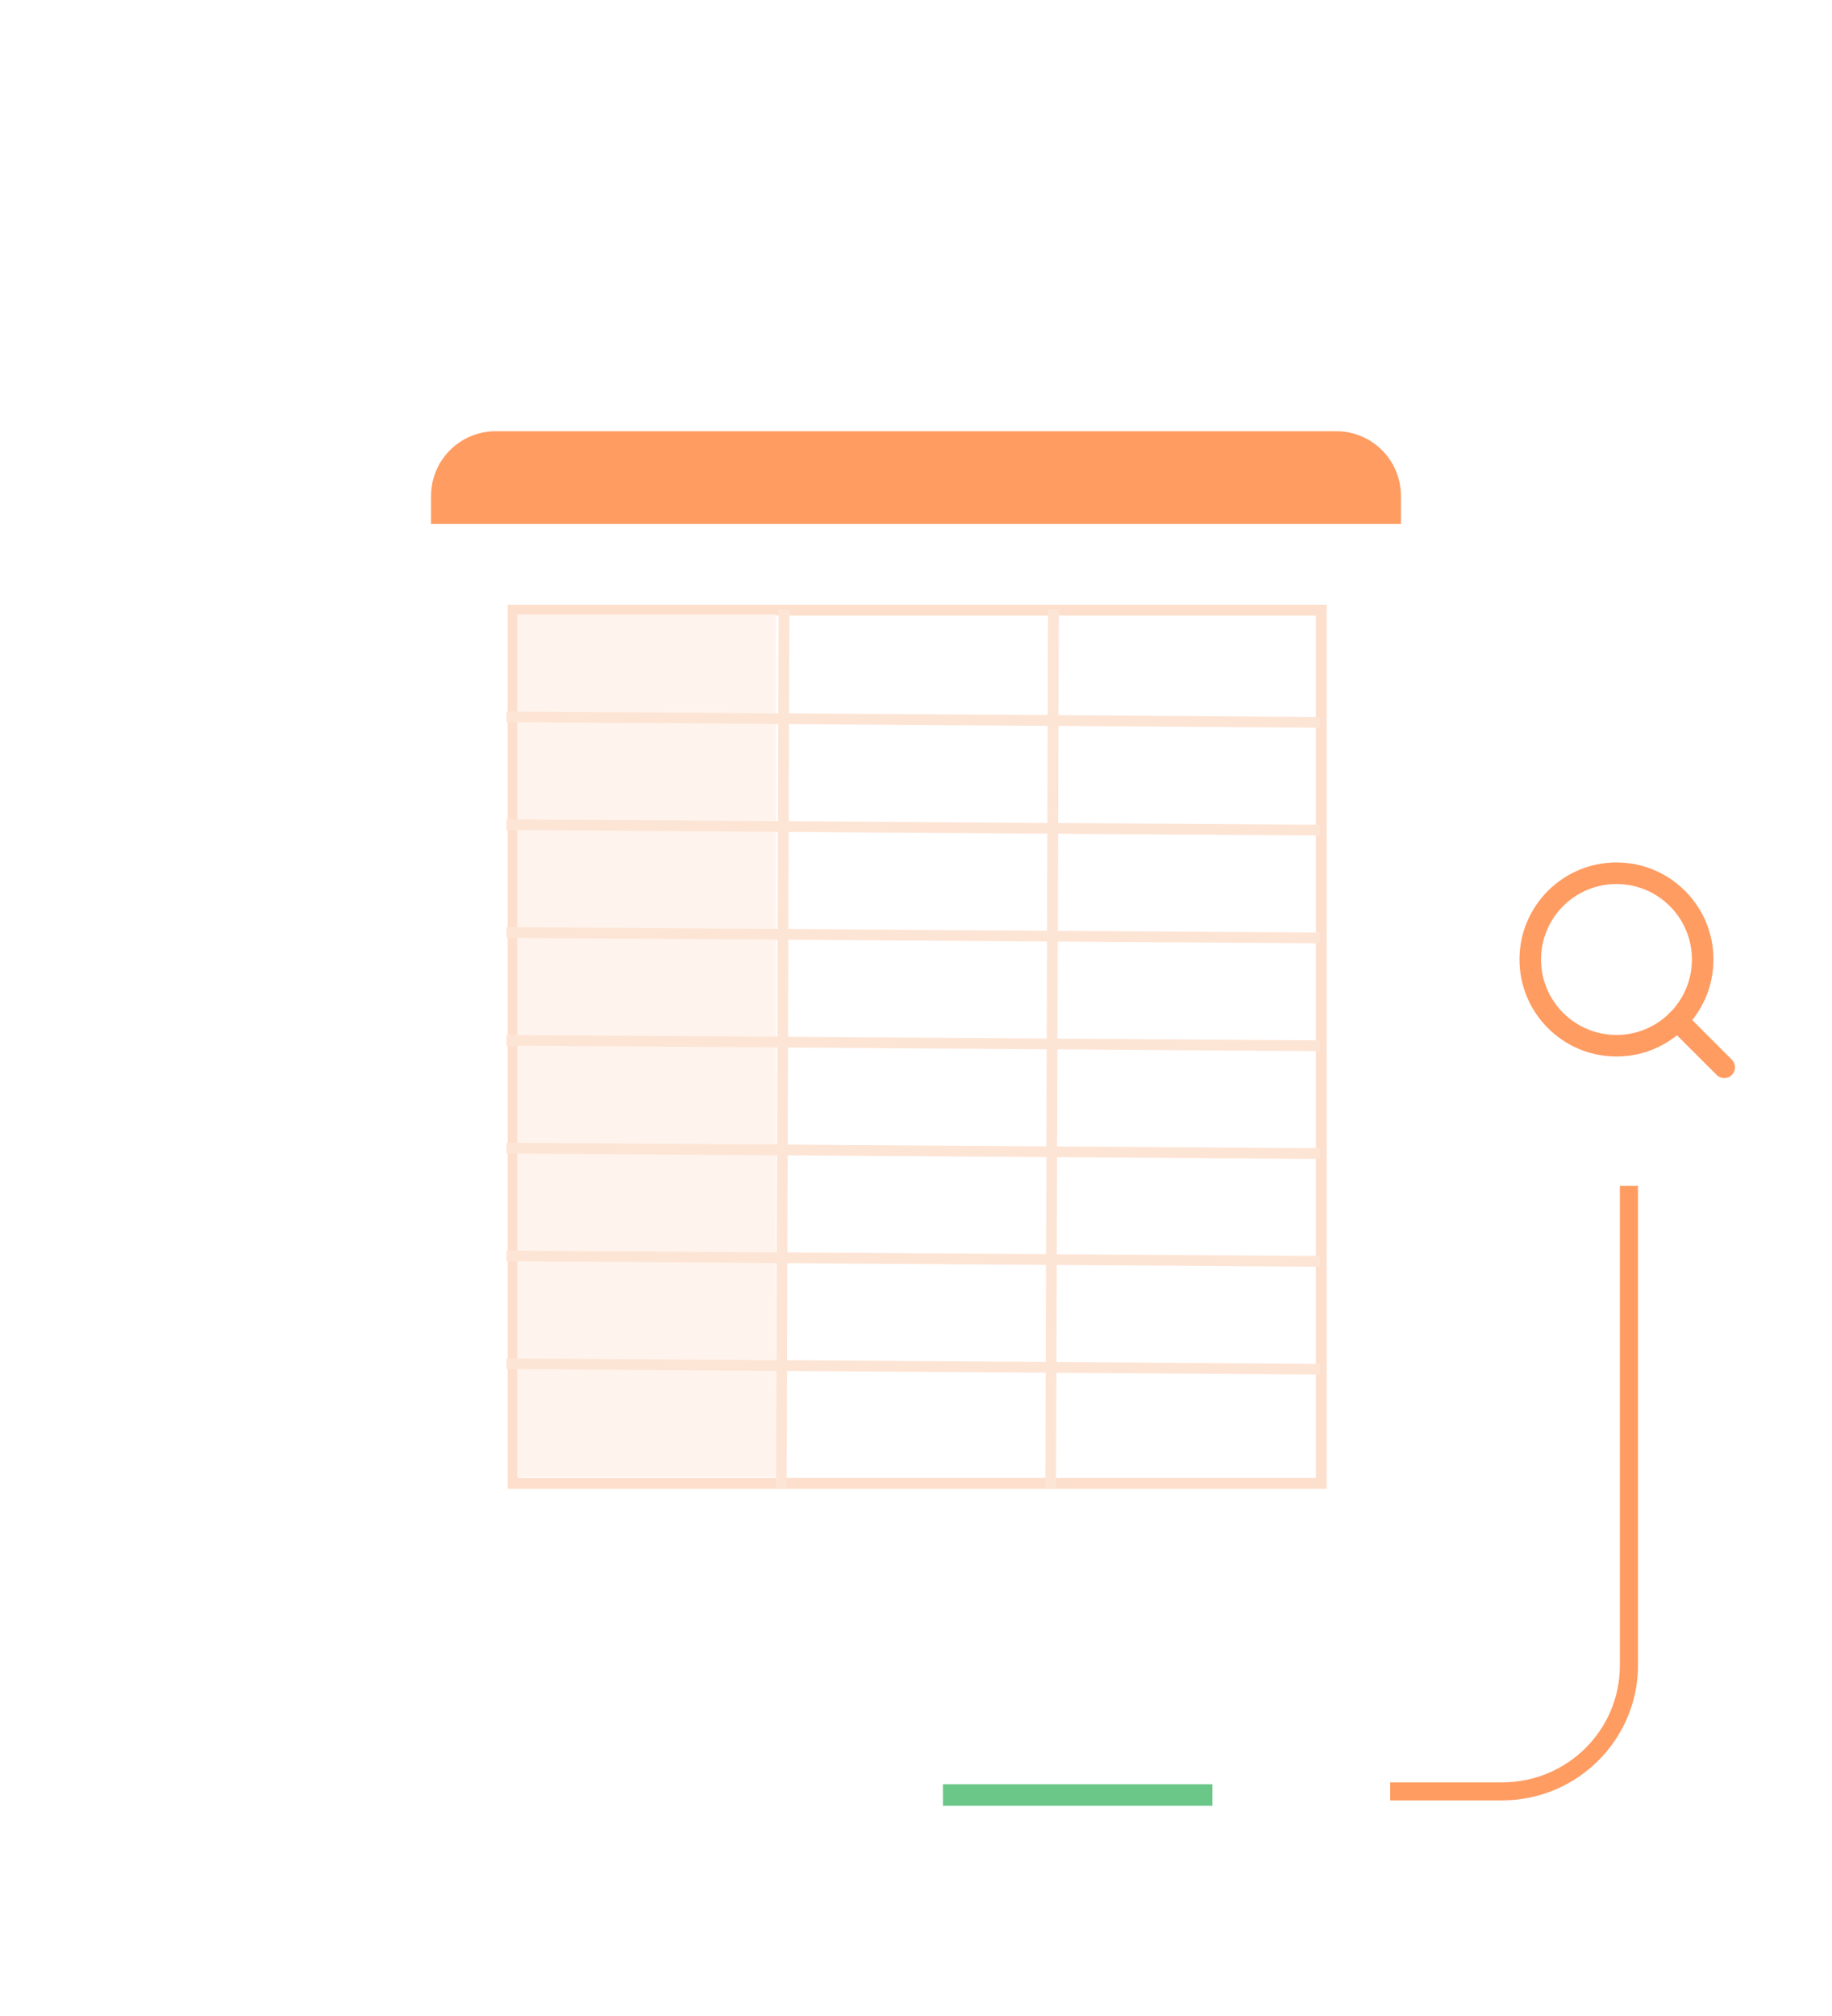 <svg width="170" height="187" viewBox="0 0 170 187" fill="none" xmlns="http://www.w3.org/2000/svg">
<g id="Group 59">
<g id="Group 28">
<g id="Rectangle" filter="url(#filter0_d)">
<rect x="40" y="40" width="90" height="107" rx="6" fill="white"/>
</g>
<path id="Rectangle_2" d="M40 46C40 42.686 42.686 40 46 40H124C127.314 40 130 42.686 130 46V48.6H40V46Z" fill="#FF9C62"/>
<g id="Group 61">
<rect id="Rectangle_3" x="47.606" y="56.595" width="75" height="81" stroke="#FDDFCD"/>
<rect id="Rectangle_4" x="48" y="57" width="24" height="80" fill="#FFF4ED"/>
<path id="Line 2" d="M47.5 66.5L122 67" stroke="#FDE5D6" stroke-linecap="square"/>
<path id="Line 2_2" d="M47.5 76.5L122 77" stroke="#FDE5D6" stroke-linecap="square"/>
<path id="Line 2_3" d="M47.5 86.5L122 87" stroke="#FDE5D6" stroke-linecap="square"/>
<path id="Line 2_4" d="M47.5 96.5L122 97" stroke="#FDE5D6" stroke-linecap="square"/>
<path id="Line 2_5" d="M47.5 106.5L122 107" stroke="#FDE5D6" stroke-linecap="square"/>
<path id="Line 2_6" d="M47.5 116.5L122 117" stroke="#FDE5D6" stroke-linecap="square"/>
<path id="Line 2_7" d="M47.5 126.5L122 127" stroke="#FDE5D6" stroke-linecap="square"/>
<path id="Line 2_8" d="M72.748 57.001L72.5 137.5" stroke="#FDE5D6" stroke-linecap="square"/>
<path id="Line 2_9" d="M97.748 57.001L97.5 137.5" stroke="#FDE5D6" stroke-linecap="square"/>
</g>
</g>
<g id="Group 27">
<circle id="Oval" cx="150" cy="89" r="8" stroke="#FF9C62" stroke-width="2" stroke-linecap="round" stroke-linejoin="round"/>
<path id="Path" d="M160 99L155.65 94.65" stroke="#FF9C62" stroke-width="2" stroke-linecap="round" stroke-linejoin="round"/>
</g>
<path id="Path_2" d="M139.387 167H129V165.329H139.387C145.457 165.329 150.314 160.451 150.314 154.504V110H152V154.437C152 161.387 146.334 167 139.387 167Z" fill="#FF9C62"/>
<rect id="Rectangle_5" x="112.5" y="165.5" width="2" height="25" transform="rotate(90 112.5 165.5)" fill="#6BC788"/>
</g>
<defs>
<filter id="filter0_d" x="0" y="0" width="170" height="187" filterUnits="userSpaceOnUse" color-interpolation-filters="sRGB">
<feFlood flood-opacity="0" result="BackgroundImageFix"/>
<feColorMatrix in="SourceAlpha" type="matrix" values="0 0 0 0 0 0 0 0 0 0 0 0 0 0 0 0 0 0 127 0"/>
<feOffset/>
<feGaussianBlur stdDeviation="20"/>
<feColorMatrix type="matrix" values="0 0 0 0 0 0 0 0 0 0 0 0 0 0 0 0 0 0 0.1 0"/>
<feBlend mode="normal" in2="BackgroundImageFix" result="effect1_dropShadow"/>
<feBlend mode="normal" in="SourceGraphic" in2="effect1_dropShadow" result="shape"/>
</filter>
</defs>
</svg>
